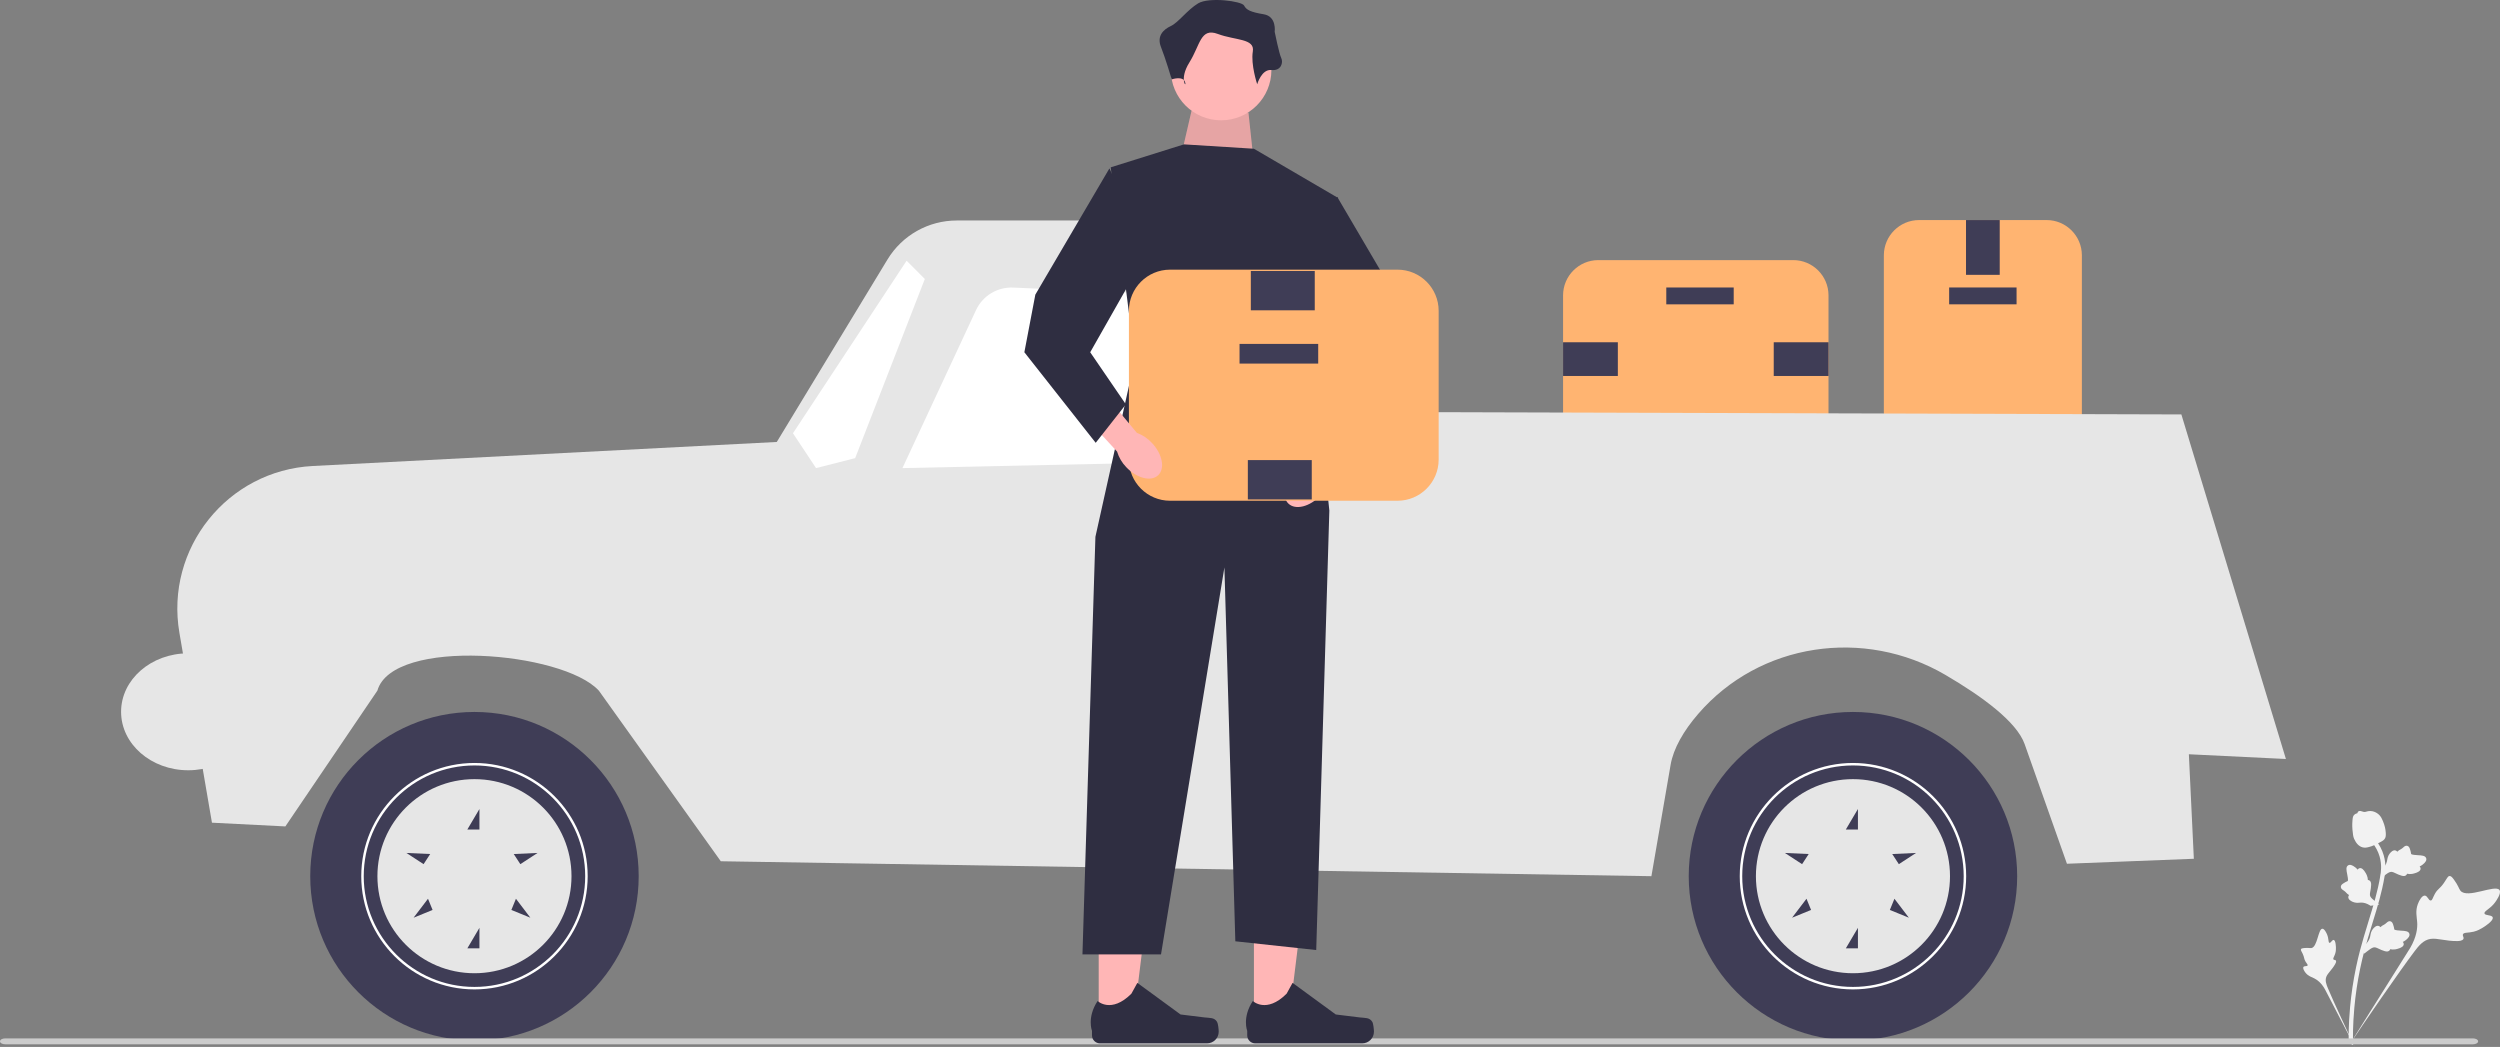 <svg width="874" height="366" viewBox="0 0 874 366" fill="none" xmlns="http://www.w3.org/2000/svg">
<rect x="0" y="0" width="874" height="366" fill="#808080" stroke="none"/>
<g clip-path="url(#clip0_623_628)">
<path d="M658.594 157.411V89.256C658.594 82.46 664.122 76.932 670.917 76.932H715.5C722.295 76.932 727.823 82.46 727.823 89.256V157.411C727.823 164.206 722.295 169.735 715.5 169.735H670.917C664.122 169.735 658.594 164.206 658.594 157.411Z" fill="#FFB471"/>
<path d="M681.425 106.393H704.992V100.501H681.425V106.393Z" fill="#3F3D56"/>
<path d="M687.318 96.082H699.102V76.932H687.318V96.082Z" fill="#3F3D56"/>
<path d="M687.318 169.734H699.102V150.585H687.318V169.734Z" fill="#3F3D56"/>
<path d="M626.923 160.165H558.772C551.977 160.165 546.449 154.637 546.449 147.841V103.256C546.449 96.46 551.977 90.932 558.772 90.932H626.923C633.718 90.932 639.246 96.46 639.246 103.256V147.841C639.246 154.637 633.718 160.165 626.923 160.165Z" fill="#FFB471"/>
<path d="M606.103 100.506H582.535V106.399H606.103V100.506Z" fill="#3F3D56"/>
<path d="M565.598 131.441V119.656H546.449V131.441H565.598Z" fill="#3F3D56"/>
<path d="M639.246 131.441V119.656H620.097V131.441H639.246Z" fill="#3F3D56"/>
<path d="M74.099 287.611L62.722 221.241C57.666 191.75 79.493 164.459 109.373 162.911L271.564 154.51L310.273 90.709C315.405 82.251 324.58 77.085 334.473 77.085H451.011C460.172 77.085 467.912 83.879 469.101 92.963L472.06 144.013L762.604 144.883L799.154 265.342L765.228 263.688L766.968 300.226L722.604 301.966L707.815 260.146C705.03 252.271 692.827 243.392 680.143 235.963C651.709 219.31 615.178 224.655 593.66 249.612C588.584 255.5 585.035 261.634 584.043 267.386L577.332 306.315L251.992 301.096L209.353 241.447C196.756 227.737 137.288 222.702 131.932 241.447L99.761 288.916L74.099 287.611Z" fill="#E6E6E6"/>
<path d="M427.709 115.908L437.281 161.035L315.496 163.645L341.217 108.417C343.551 103.406 348.673 100.296 354.194 100.536L412.553 103.073C419.94 103.395 426.175 108.674 427.709 115.908Z" fill="white"/>
<path d="M298.966 160.165L323.323 97.529L316.946 91.152L277.219 151.466L285.291 163.645L298.966 160.165Z" fill="white"/>
<path d="M647.792 363.732C679.5 363.732 705.205 338.026 705.205 306.316C705.205 274.606 679.5 248.899 647.792 248.899C616.084 248.899 590.379 274.606 590.379 306.316C590.379 338.026 616.084 363.732 647.792 363.732Z" fill="#3F3D56"/>
<path d="M608.215 306.315C608.215 284.489 625.97 266.733 647.795 266.733C669.62 266.733 687.375 284.489 687.375 306.315C687.375 328.141 669.62 345.898 647.795 345.898C625.97 345.898 608.215 328.141 608.215 306.315ZM609.085 306.315C609.085 327.661 626.45 345.028 647.795 345.028C669.14 345.028 686.505 327.661 686.505 306.315C686.505 284.969 669.14 267.603 647.795 267.603C626.45 267.603 609.085 284.969 609.085 306.315Z" fill="white"/>
<path d="M613.867 306.315C613.867 325.053 629.056 340.243 647.793 340.243C666.53 340.243 681.719 325.053 681.719 306.315C681.719 287.578 666.53 272.388 647.793 272.388C629.056 272.388 613.867 287.578 613.867 306.315ZM669.846 298.191L663.835 302.109L661.526 298.565L669.846 298.191ZM660.695 318.117L662.296 314.201L667.336 320.832L660.695 318.117ZM645.303 331.544L649.533 324.368V331.544H645.303ZM645.303 290.002L649.533 282.827V290.002H645.303ZM626.51 320.832L631.551 314.201L633.151 318.117L626.51 320.832ZM624 298.191L632.321 298.565L630.011 302.109L624 298.191Z" fill="#E6E6E6"/>
<path d="M165.874 363.732C197.582 363.732 223.287 338.026 223.287 306.316C223.287 274.606 197.582 248.899 165.874 248.899C134.166 248.899 108.461 274.606 108.461 306.316C108.461 338.026 134.166 363.732 165.874 363.732Z" fill="#3F3D56"/>
<path d="M126.293 306.315C126.293 284.489 144.048 266.733 165.873 266.733C187.698 266.733 205.453 284.489 205.453 306.315C205.453 328.141 187.698 345.898 165.873 345.898C144.048 345.898 126.293 328.141 126.293 306.315ZM127.163 306.315C127.163 327.661 144.528 345.028 165.873 345.028C187.218 345.028 204.583 327.661 204.583 306.315C204.583 284.969 187.218 267.603 165.873 267.603C144.528 267.603 127.163 284.969 127.163 306.315Z" fill="white"/>
<path d="M131.945 306.315C131.945 325.053 147.134 340.243 165.871 340.243C184.608 340.243 199.797 325.053 199.797 306.315C199.797 287.578 184.608 272.388 165.871 272.388C147.134 272.388 131.945 287.578 131.945 306.315ZM187.924 298.191L181.913 302.109L179.604 298.565L187.924 298.191ZM178.773 318.117L180.374 314.201L185.414 320.832L178.773 318.117ZM163.381 331.544L167.611 324.368V331.544H163.381ZM163.381 290.002L167.611 282.827V290.002H163.381ZM144.588 320.832L149.629 314.201L151.229 318.117L144.588 320.832ZM142.078 298.191L150.399 298.565L148.089 302.109L142.078 298.191Z" fill="#E6E6E6"/>
<path d="M405.53 184.088H438.586V177.129H405.53V184.088Z" fill="#3F3D56"/>
<path d="M871.447 320.708C871.139 319.765 868.803 320.18 868.579 319.337C868.356 318.497 870.597 317.792 872.315 315.424C872.625 314.997 874.578 312.306 873.829 311.174C872.409 309.028 862.531 314.372 860.16 311.373C859.639 310.715 859.425 309.585 857.875 307.483C857.258 306.646 856.862 306.243 856.39 306.255C855.719 306.272 855.479 307.111 854.425 308.631C852.843 310.911 852.273 310.625 851.231 312.493C850.458 313.879 850.366 314.765 849.809 314.818C849.02 314.892 848.694 313.165 847.73 313.098C846.746 313.03 845.761 314.736 845.273 316.069C844.357 318.57 844.925 320.481 845.05 322.387C845.187 324.457 844.866 327.488 842.617 331.378L821.398 365.186C825.955 358.294 838.89 339.5 844.102 332.607C845.606 330.616 847.223 328.618 849.711 328.242C852.107 327.88 855.022 329.066 859.091 328.997C859.566 328.989 860.888 328.949 861.21 328.248C861.476 327.669 860.816 327.165 861.056 326.62C861.378 325.89 862.828 326.203 864.803 325.718C866.196 325.376 867.143 324.81 867.956 324.324C868.202 324.177 871.857 321.963 871.447 320.708Z" fill="#F2F2F2"/>
<path d="M815.872 328.601C815.32 328.48 814.85 329.746 814.372 329.613C813.895 329.48 814.196 328.177 813.529 326.65C813.409 326.375 812.652 324.64 811.88 324.681C810.418 324.759 810.19 331.149 808.034 331.448C807.561 331.513 806.945 331.293 805.465 331.447C804.877 331.508 804.565 331.586 804.434 331.821C804.249 332.156 804.592 332.516 805.033 333.472C805.696 334.905 805.391 335.103 806.007 336.153C806.465 336.933 806.873 337.233 806.738 337.522C806.546 337.931 805.605 337.593 805.294 338.047C804.977 338.51 805.53 339.485 806.043 340.109C807.006 341.281 808.108 341.554 809.08 342.042C810.135 342.572 811.53 343.604 812.79 345.831L823.26 366C821.193 361.775 815.701 350.003 813.822 345.456C813.279 344.144 812.765 342.773 813.298 341.444C813.812 340.163 815.235 339.074 816.375 337.057C816.508 336.822 816.87 336.161 816.619 335.801C816.411 335.504 815.974 335.682 815.776 335.407C815.51 335.038 816.082 334.417 816.414 333.307C816.648 332.525 816.643 331.897 816.64 331.358C816.638 331.195 816.606 328.762 815.872 328.601Z" fill="#F2F2F2"/>
<path d="M826.316 333.523L826.646 330.484L826.847 330.293C827.781 329.41 828.365 328.475 828.585 327.513C828.619 327.36 828.646 327.205 828.674 327.048C828.783 326.423 828.919 325.646 829.52 324.839C829.856 324.39 830.745 323.374 831.662 323.729C831.91 323.822 832.077 323.982 832.193 324.152C832.222 324.123 832.252 324.093 832.284 324.061C832.68 323.676 832.957 323.535 833.224 323.4C833.429 323.295 833.641 323.188 833.999 322.901C834.156 322.775 834.282 322.662 834.389 322.567C834.71 322.28 835.122 321.943 835.686 322.076C836.283 322.24 836.488 322.81 836.624 323.187C836.867 323.861 836.942 324.324 836.991 324.631C837.009 324.743 837.03 324.869 837.045 324.91C837.176 325.24 838.818 325.325 839.436 325.361C840.825 325.436 842.027 325.501 842.316 326.452C842.523 327.133 842.091 327.875 840.994 328.717C840.652 328.979 840.311 329.159 840.013 329.294C840.196 329.467 840.342 329.703 840.351 330.023C840.371 330.782 839.593 331.364 838.038 331.757C837.652 331.856 837.132 331.986 836.452 331.953C836.132 331.937 835.851 331.888 835.612 331.842C835.576 331.979 835.511 332.12 835.393 332.255C835.047 332.651 834.488 332.752 833.73 332.528C832.892 332.295 832.23 331.978 831.646 331.699C831.136 331.456 830.697 331.248 830.328 331.191C829.641 331.095 829.001 331.519 828.236 332.083L826.316 333.523Z" fill="#F2F2F2"/>
<path d="M831.795 316.215L828.773 316.668L828.537 316.521C827.446 315.841 826.394 315.513 825.407 315.546C825.25 315.551 825.094 315.564 824.934 315.577C824.302 315.63 823.517 315.695 822.584 315.319C822.064 315.108 820.856 314.505 820.967 313.528C820.994 313.265 821.106 313.063 821.242 312.908C821.206 312.887 821.17 312.865 821.131 312.843C820.658 312.557 820.451 312.325 820.252 312.101C820.099 311.929 819.941 311.752 819.573 311.478C819.411 311.357 819.27 311.264 819.151 311.186C818.792 310.947 818.362 310.634 818.348 310.055C818.354 309.436 818.854 309.093 819.184 308.866C819.774 308.46 820.203 308.27 820.487 308.144C820.591 308.099 820.708 308.047 820.744 308.021C821.029 307.811 820.695 306.201 820.573 305.594C820.294 304.232 820.052 303.052 820.899 302.532C821.504 302.158 822.332 302.388 823.424 303.236C823.764 303.5 824.025 303.784 824.231 304.038C824.352 303.817 824.543 303.616 824.851 303.526C825.58 303.315 826.34 303.92 827.114 305.324C827.308 305.673 827.566 306.143 827.706 306.809C827.772 307.123 827.796 307.406 827.812 307.649C827.953 307.649 828.107 307.677 828.267 307.757C828.738 307.991 828.977 308.506 828.953 309.296C828.94 310.166 828.801 310.886 828.679 311.522C828.574 312.077 828.484 312.555 828.523 312.926C828.604 313.615 829.176 314.126 829.916 314.724L831.795 316.215Z" fill="#F2F2F2"/>
<path d="M832.203 307.138L832.532 304.099L832.734 303.908C833.668 303.026 834.252 302.091 834.471 301.128C834.506 300.975 834.533 300.82 834.561 300.663C834.67 300.038 834.806 299.261 835.406 298.455C835.743 298.005 836.632 296.989 837.549 297.344C837.796 297.437 837.963 297.597 838.079 297.768C838.109 297.738 838.138 297.709 838.17 297.677C838.567 297.292 838.844 297.151 839.111 297.015C839.316 296.91 839.527 296.803 839.886 296.516C840.043 296.39 840.169 296.277 840.275 296.182C840.597 295.895 841.009 295.558 841.572 295.692C842.17 295.855 842.375 296.425 842.511 296.803C842.754 297.476 842.828 297.939 842.878 298.246C842.896 298.358 842.916 298.484 842.932 298.525C843.063 298.855 844.705 298.94 845.323 298.976C846.712 299.051 847.913 299.117 848.202 300.068C848.41 300.748 847.978 301.49 846.881 302.332C846.539 302.594 846.198 302.775 845.9 302.91C846.083 303.083 846.229 303.318 846.238 303.639C846.258 304.397 845.48 304.98 843.925 305.372C843.538 305.471 843.019 305.601 842.339 305.568C842.018 305.552 841.738 305.503 841.499 305.458C841.463 305.594 841.398 305.736 841.28 305.87C840.934 306.266 840.375 306.367 839.616 306.144C838.779 305.91 838.117 305.593 837.533 305.314C837.023 305.071 836.583 304.863 836.214 304.806C835.528 304.71 834.888 305.134 834.122 305.698L832.203 307.138Z" fill="#F2F2F2"/>
<path d="M822.4 365.359L821.865 364.831L821.123 364.753C821.126 364.683 821.121 364.519 821.116 364.264C821.087 362.866 820.998 358.612 821.591 352.075C822.004 347.512 822.696 342.881 823.645 338.306C824.596 333.725 825.583 330.316 826.376 327.577C826.975 325.51 827.579 323.55 828.168 321.641C829.741 316.54 831.227 311.722 832.147 306.226C832.353 304.999 832.781 302.446 831.905 299.431C831.397 297.683 830.528 296.038 829.32 294.542L830.489 293.598C831.822 295.25 832.784 297.073 833.348 299.014C834.318 302.356 833.852 305.139 833.629 306.476C832.692 312.068 831.192 316.933 829.603 322.083C829.016 323.985 828.414 325.937 827.819 327.995C827.033 330.709 826.055 334.088 825.116 338.611C824.177 343.13 823.495 347.705 823.086 352.211C822.501 358.665 822.589 362.856 822.618 364.233C822.633 364.968 822.636 365.122 822.4 365.359Z" fill="#F2F2F2"/>
<path d="M826.113 296.271C826.053 296.258 825.993 296.243 825.932 296.225C824.699 295.879 823.71 294.874 822.991 293.238C822.655 292.469 822.576 291.659 822.417 290.045C822.392 289.796 822.283 288.536 822.418 286.867C822.505 285.776 822.623 285.338 822.919 284.994C823.249 284.61 823.693 284.391 824.163 284.281C824.175 284.136 824.223 283.995 824.316 283.861C824.702 283.306 825.349 283.534 825.699 283.653C825.876 283.716 826.096 283.797 826.344 283.838C826.733 283.906 826.965 283.837 827.317 283.735C827.654 283.638 828.072 283.516 828.651 283.527C829.792 283.542 830.637 284.055 830.916 284.224C832.383 285.106 832.89 286.513 833.476 288.142C833.593 288.468 833.979 289.648 834.069 291.168C834.134 292.264 833.991 292.713 833.826 293.034C833.489 293.694 832.974 294 831.696 294.643C830.36 295.317 829.689 295.655 829.14 295.828C827.861 296.23 827.058 296.482 826.113 296.271Z" fill="#F2F2F2"/>
<path d="M0 364.054C0 364.628 0.805 365.089 1.807 365.089H864.541C865.543 365.089 866.348 364.628 866.348 364.054C866.348 363.48 865.543 363.019 864.541 363.019H1.807C0.805 363.019 0 363.48 0 364.054Z" fill="#CCCCCC"/>
<path d="M438.374 357.517L450.452 357.516L456.197 310.926L438.371 310.927L438.374 357.517Z" fill="#FFB6B6"/>
<path d="M479.754 357.243C480.13 357.877 480.328 359.921 480.328 360.658C480.328 362.922 478.493 364.757 476.229 364.757L438.824 364.757C437.28 364.757 436.027 363.505 436.027 361.96V360.403C436.027 360.403 434.177 355.722 437.987 349.953C437.987 349.953 442.721 354.47 449.796 347.395L451.883 343.615L466.985 354.661L475.356 355.691C477.188 355.917 478.811 355.656 479.754 357.243Z" fill="#2F2E41"/>
<path d="M384.108 357.517L396.186 357.516L401.932 310.926L384.105 310.927L384.108 357.517Z" fill="#FFB6B6"/>
<path d="M425.488 357.243C425.864 357.877 426.062 359.921 426.062 360.658C426.062 362.922 424.227 364.757 421.963 364.757L384.558 364.757C383.014 364.757 381.762 363.505 381.762 361.96V360.403C381.762 360.403 379.911 355.722 383.721 349.953C383.721 349.953 388.456 354.47 395.531 347.395L397.617 343.615L412.72 354.661L421.091 355.691C422.922 355.917 424.546 355.656 425.488 357.243Z" fill="#2F2E41"/>
<path d="M436.458 39.387L438.751 60.789L412 58.496L416.586 38.623L436.458 39.387Z" fill="#FFB6B6"/>
<path opacity="0.1" d="M436.458 39.387L438.751 60.789L412 58.496L416.586 38.623L436.458 39.387Z" fill="black"/>
<path d="M426.903 42.062C436.612 42.062 444.483 34.191 444.483 24.482C444.483 14.773 436.612 6.902 426.903 6.902C417.195 6.902 409.324 14.773 409.324 24.482C409.324 34.191 417.195 42.062 426.903 42.062Z" fill="#FFB6B6"/>
<path d="M438.37 51.999L467.796 69.197L458.155 115.823L464.739 178.5L460.153 332.135L431.873 329.078L428.052 198.373L405.887 333.664H378.426L382.957 187.672L396.715 125.759L388.308 58.496L413.912 50.47L438.37 51.999Z" fill="#2F2E41"/>
<path d="M439.515 29.451C439.515 29.451 441.044 24.1 444.483 24.482C447.922 24.864 448.687 21.807 447.922 20.278C447.158 18.75 445.629 11.106 445.629 11.106C445.629 11.106 446.394 5.755 441.808 4.991C437.222 4.227 435.693 3.462 434.929 1.934C434.165 0.405 422.7 -1.124 418.879 1.169C415.057 3.462 412 7.862 409.325 9.102C406.65 10.342 404.357 12.635 405.885 16.456C407.414 20.278 409.631 27.753 409.631 27.753C409.631 27.753 413.528 26.393 414.293 28.686C415.057 30.979 412 27.922 415.821 21.807C419.643 15.692 419.643 9.577 425.757 11.87C431.872 14.163 438.751 13.399 437.986 17.985C437.222 22.571 439.515 29.451 439.515 29.451Z" fill="#2F2E41"/>
<path d="M452.622 164.788C448.943 168.684 447.971 173.74 450.451 176.081C452.93 178.422 457.921 177.161 461.601 173.264C463.092 171.727 464.194 169.856 464.814 167.806L480.193 151.104L472.201 144.053L457.889 161.267C455.877 162.004 454.071 163.211 452.622 164.788Z" fill="#FFB6B6"/>
<path d="M467.488 68.815L493.386 112.941L497.223 133.086L472.284 164.742L461.732 151.312L474.202 133.086L454.059 97.593L467.488 68.815Z" fill="#2F2E41"/>
<path d="M394.668 160.679V108.652C394.668 100.722 401.119 94.272 409.048 94.272H488.573C496.502 94.272 502.953 100.722 502.953 108.652V160.679C502.953 168.609 496.502 175.06 488.573 175.06H409.048C401.119 175.06 394.668 168.609 394.668 160.679Z" fill="#FFB471"/>
<path d="M433.343 127.109H460.844V120.233H433.343V127.109Z" fill="#3F3D56"/>
<path d="M458.59 174.599V160.848H436.245V174.599H458.59Z" fill="#3F3D56"/>
<path d="M459.637 108.484V94.732H437.292V108.484H459.637Z" fill="#3F3D56"/>
<path d="M402.719 154.851C406.398 158.747 407.37 163.803 404.891 166.144C402.411 168.485 397.42 167.224 393.74 163.327C392.249 161.79 391.147 159.919 390.528 157.869L375.148 141.167L383.14 134.116L397.453 151.33C399.464 152.067 401.27 153.274 402.719 154.851Z" fill="#FFB6B6"/>
<path d="M387.853 58.878L361.954 103.004L358.117 123.149L383.057 154.805L393.608 141.375L381.138 123.149L401.282 87.656L387.853 58.878Z" fill="#2F2E41"/>
<path d="M65.819 269.285C78.791 269.285 89.306 260.132 89.306 248.842C89.306 237.551 78.791 228.398 65.819 228.398C52.848 228.398 42.332 237.551 42.332 248.842C42.332 260.132 52.848 269.285 65.819 269.285Z" fill="#E6E6E6"/>
</g>
<defs>
<clipPath id="clip0_623_628">
<rect width="874" height="366" fill="white"/>
</clipPath>
</defs>
</svg>
